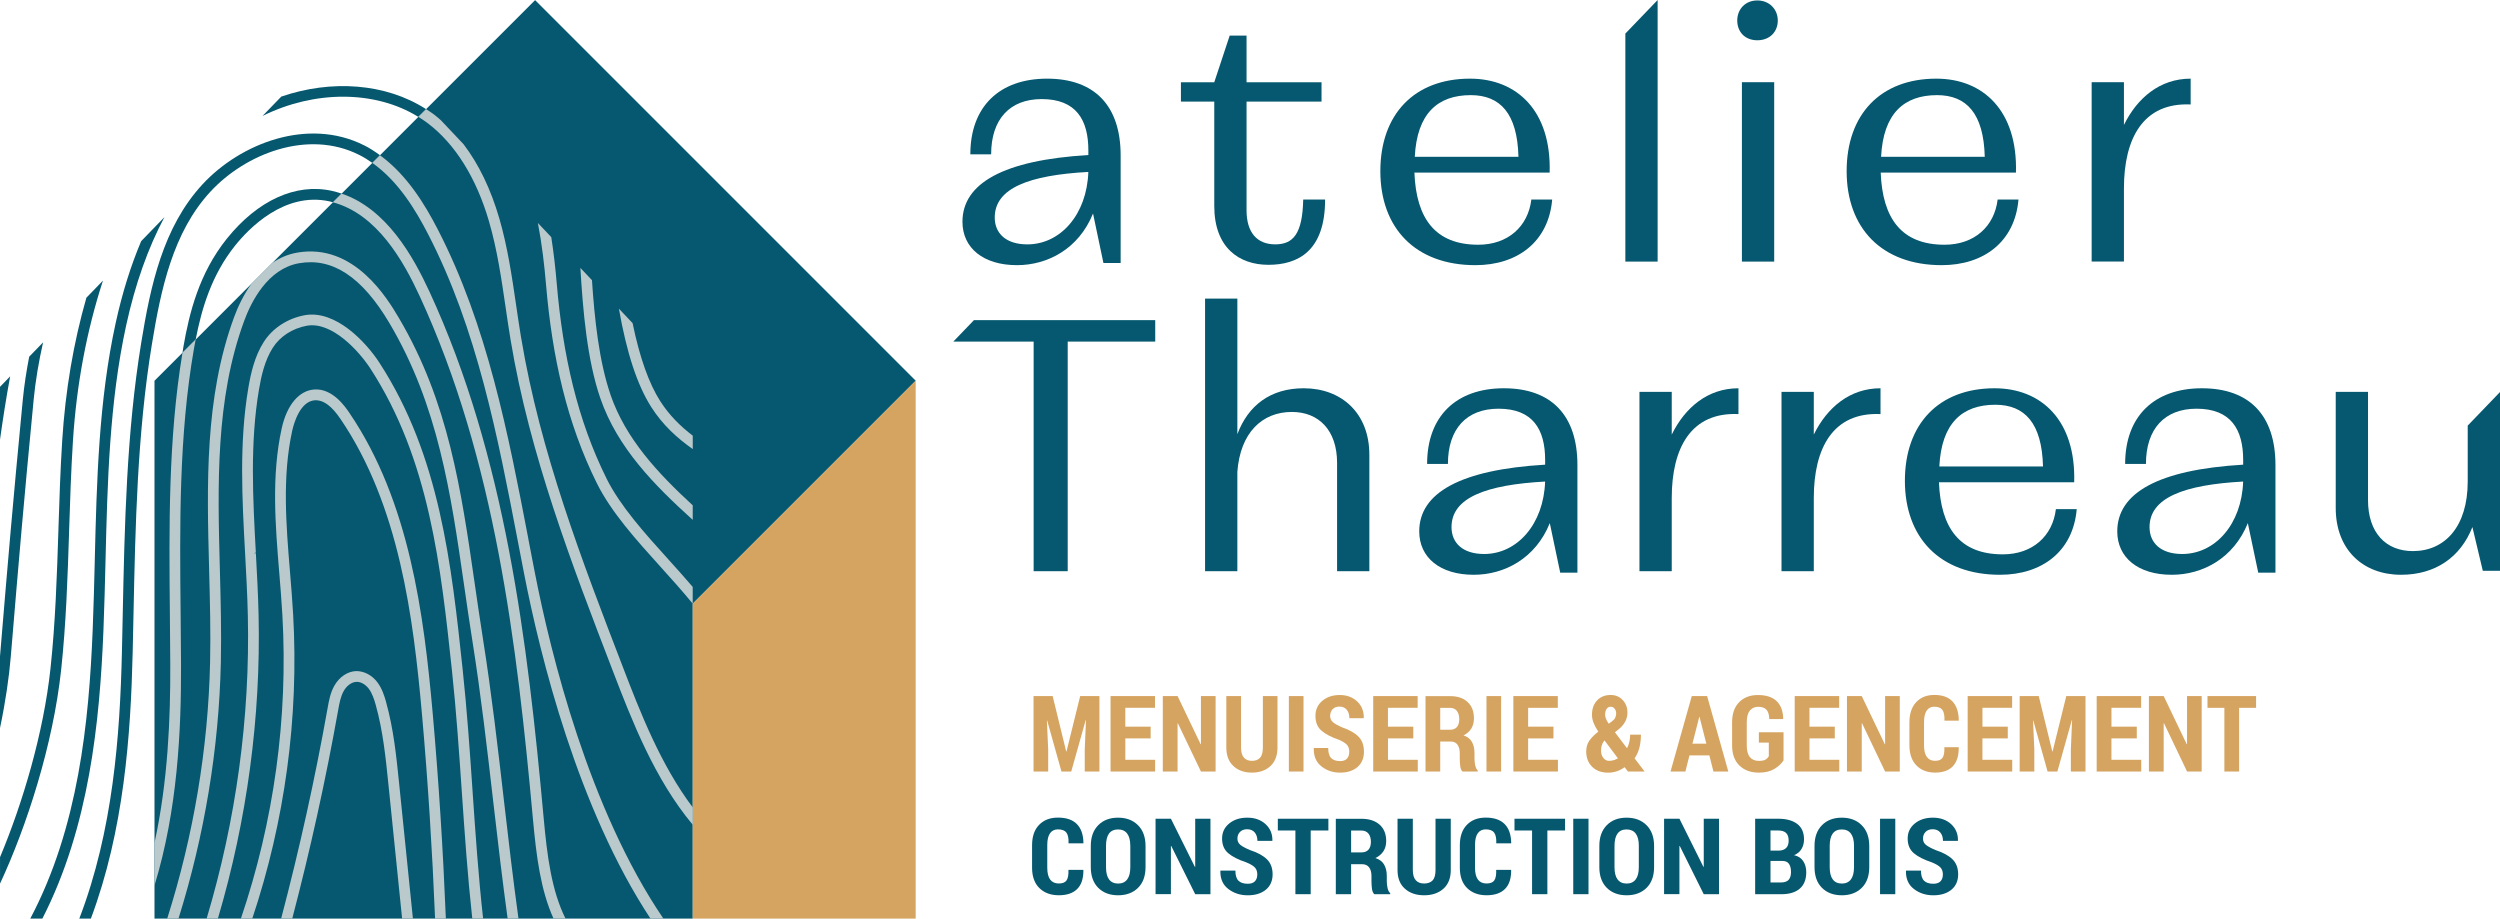 <svg xmlns="http://www.w3.org/2000/svg" id="Calque_3" viewBox="0 0 1008.26 370.48"><defs><style>.cls-1{fill:#bac9cc;}.cls-2{fill:#d6a461;}.cls-3{fill:#05586f;}.cls-4{fill:#06586f;}</style></defs><path class="cls-3" d="M451.96,62.68v43.4h-6.94l-4.2-19.97c-5.79,14.32-18.37,20.83-30.67,20.83-13.6,0-21.99-6.94-21.99-17.5,0-15.48,16.49-24.88,50.78-26.91v-1.88c0-12.3-4.92-20.69-18.81-20.69-12.87,0-20.4,8.1-20.4,22.28h-8.39c0-19.24,11.72-30.52,30.96-30.52s29.66,10.99,29.66,30.96Zm-13.02,6.66c-23.87,1.3-37.76,6.51-37.76,18.37,0,6.36,4.49,10.85,13.16,10.85,13.31,0,24.01-12.01,24.59-29.22Z"></path><path class="cls-3" d="M534.42,80.47c0,20.83-10.99,26.33-22.86,26.33s-21.84-6.94-21.84-23.72V40.98h-13.45v-7.81h13.45l6.22-18.81h6.8v18.81h30.24v7.81h-30.24v43.83c0,9.11,4.34,13.74,11.57,13.74s10.99-4.2,11.28-18.08h8.82Z"></path><path class="cls-3" d="M626,80.47c-1.45,17.07-14.03,26.47-30.96,26.47-24.3,0-38.34-15.05-38.34-37.9s13.6-37.32,36.17-37.32c18.95,0,32.84,13.02,32.11,37.9h-54.54c.72,18.52,8.39,29.08,25.75,29.08,12.01,0,20.11-7.38,21.41-18.23h8.39Zm-55.41-17.22h41.81c-.43-17.51-7.38-24.88-19.24-24.88-13.31,0-21.7,7.38-22.57,24.88Z"></path><path class="cls-3" d="M716.99,8.28c0,4.49-3.18,7.96-8.25,7.96s-8.1-3.47-8.1-7.96,3.18-8.1,8.1-8.1,8.25,3.62,8.25,8.1Zm-14.47,24.88h13.02V105.5h-13.02V33.16Z"></path><path class="cls-3" d="M814.06,80.47c-1.45,17.07-14.03,26.47-30.96,26.47-24.3,0-38.34-15.05-38.34-37.9s13.6-37.32,36.17-37.32c18.95,0,32.84,13.02,32.11,37.9h-54.54c.72,18.52,8.39,29.08,25.75,29.08,12.01,0,20.11-7.38,21.41-18.23h8.39Zm-55.41-17.22h41.81c-.43-17.51-7.38-24.88-19.24-24.88-13.31,0-21.7,7.38-22.57,24.88Z"></path><path class="cls-3" d="M883.5,31.72v10.41c-19.1-.87-26.91,13.6-26.91,33.85v29.51h-13.02V33.16h13.02v17.22c5.35-10.85,14.47-18.66,26.91-18.66Z"></path><path class="cls-3" d="M552.27,183.35v47.02h-13.02v-43.69c0-13.16-7.38-20.54-18.23-20.54-12.01,0-20.83,8.39-21.99,24.16v40.07h-13.02V120.42h13.02v54.69c4.34-11.57,13.31-18.52,26.76-18.52,15.34,0,26.47,10.12,26.47,26.76Z"></path><path class="cls-3" d="M636.18,187.55v43.4h-6.94l-4.2-19.97c-5.79,14.32-18.37,20.83-30.67,20.83-13.6,0-21.99-6.94-21.99-17.5,0-15.48,16.49-24.88,50.78-26.91v-1.88c0-12.3-4.92-20.69-18.81-20.69-12.87,0-20.4,8.1-20.4,22.28h-8.39c0-19.24,11.72-30.52,30.96-30.52s29.66,10.99,29.66,30.96Zm-13.02,6.66c-23.87,1.3-37.76,6.51-37.76,18.37,0,6.36,4.49,10.85,13.16,10.85,13.31,0,24.01-12.01,24.59-29.22Z"></path><path class="cls-3" d="M701.13,156.59v10.41c-19.1-.87-26.91,13.6-26.91,33.85v29.51h-13.02v-72.33h13.02v17.22c5.35-10.85,14.47-18.66,26.91-18.66Z"></path><path class="cls-3" d="M758.42,156.59v10.41c-19.1-.87-26.91,13.6-26.91,33.85v29.51h-13.02v-72.33h13.02v17.22c5.35-10.85,14.47-18.66,26.91-18.66Z"></path><path class="cls-3" d="M837.55,205.34c-1.45,17.07-14.03,26.47-30.96,26.47-24.3,0-38.34-15.05-38.34-37.9s13.6-37.32,36.17-37.32c18.95,0,32.84,13.02,32.11,37.9h-54.54c.72,18.52,8.39,29.08,25.75,29.08,12.01,0,20.11-7.38,21.41-18.23h8.39Zm-55.41-17.22h41.81c-.43-17.51-7.38-24.88-19.24-24.88-13.31,0-21.7,7.38-22.57,24.88Z"></path><path class="cls-3" d="M917.7,187.55v43.4h-6.94l-4.2-19.97c-5.79,14.32-18.37,20.83-30.67,20.83-13.6,0-21.99-6.94-21.99-17.5,0-15.48,16.49-24.88,50.78-26.91v-1.88c0-12.3-4.92-20.69-18.81-20.69-12.87,0-20.4,8.1-20.4,22.28h-8.39c0-19.24,11.72-30.52,30.96-30.52s29.66,10.99,29.66,30.96Zm-13.02,6.66c-23.87,1.3-37.76,6.51-37.76,18.37,0,6.36,4.49,10.85,13.16,10.85,13.31,0,24.01-12.01,24.59-29.22Z"></path><polygon class="cls-3" points="655.51 13.54 655.51 105.5 668.53 105.5 668.53 0 655.51 13.54"></polygon><polygon class="cls-3" points="392.81 129.1 384.46 137.78 416.87 137.78 416.87 230.37 430.61 230.37 430.61 137.78 465.91 137.78 465.91 129.1 392.81 129.1"></polygon><path class="cls-3" d="M995.24,171.64v22.56c0,18.08-9.11,28.06-22.13,28.06-10.85,0-18.08-7.38-18.08-20.54v-43.69h-13.02v46.87c0,16.78,10.99,26.91,26.33,26.91,13.89,0,24.01-7.09,28.79-19.24l4.2,17.65h6.94v-72.12l-13.02,13.54Z"></path><g><path class="cls-2" d="M424.54,280.73l5.46,22.34h.12l5.52-22.34h7.76v30.43h-5.92v-8.84l.5-11.83-.13-.02-5.81,20.69h-3.95l-5.75-20.53-.12,.02,.52,11.66v8.84h-5.91v-30.43h7.71Z"></path><path class="cls-2" d="M464.07,297.81h-10.22v8.61h12.02v4.74h-17.98v-30.43h17.93v4.74h-11.98v7.59h10.22v4.74Z"></path><path class="cls-2" d="M490.26,311.16h-5.92l-9.3-19.46-.12,.04v19.41h-5.96v-30.43h5.96l9.3,19.43,.12-.04v-19.39h5.92v30.43Z"></path><path class="cls-2" d="M515.22,280.73v20.71c0,3.24-.95,5.75-2.85,7.52-1.9,1.76-4.39,2.64-7.47,2.64s-5.57-.88-7.47-2.66c-1.9-1.77-2.85-4.27-2.85-7.5v-20.71h5.94v20.71c0,1.86,.38,3.22,1.15,4.1,.77,.88,1.85,1.31,3.24,1.31s2.53-.41,3.28-1.25,1.13-2.22,1.13-4.16v-20.71h5.92Z"></path><path class="cls-2" d="M525.71,311.16h-5.91v-30.43h5.91v30.43Z"></path><path class="cls-2" d="M544.17,303.22c0-1.18-.31-2.12-.92-2.81s-1.69-1.37-3.24-2.04c-3.16-1.1-5.54-2.35-7.12-3.75-1.58-1.4-2.37-3.36-2.37-5.88s.92-4.53,2.76-6.09,4.19-2.35,7.04-2.35,5.25,.88,7.07,2.62c1.81,1.75,2.69,3.95,2.63,6.62l-.04,.12h-5.77c0-1.39-.35-2.53-1.05-3.39s-1.68-1.3-2.95-1.3c-1.18,0-2.11,.37-2.77,1.08-.66,.72-.99,1.62-.99,2.71,0,1,.37,1.83,1.11,2.48,.74,.64,2.02,1.37,3.84,2.16,2.88,.97,5.06,2.22,6.51,3.71,1.46,1.5,2.18,3.52,2.18,6.07s-.88,4.7-2.63,6.19c-1.76,1.49-4.09,2.24-7.01,2.24s-5.41-.85-7.53-2.54c-2.13-1.69-3.15-4.12-3.08-7.29l.04-.12h5.79c0,1.88,.39,3.24,1.19,4.06,.79,.82,1.99,1.23,3.59,1.23,1.26,0,2.19-.33,2.79-1,.61-.67,.91-1.57,.91-2.72Z"></path><path class="cls-2" d="M570,297.81h-10.22v8.61h12.02v4.74h-17.98v-30.43h17.93v4.74h-11.98v7.59h10.22v4.74Z"></path><path class="cls-2" d="M580.85,299.06v12.1h-5.94v-30.41h9.93c3,0,5.35,.79,7.05,2.37,1.7,1.59,2.56,3.78,2.56,6.6,0,1.59-.36,2.96-1.07,4.11-.71,1.15-1.75,2.06-3.12,2.75,1.56,.53,2.69,1.41,3.38,2.64,.69,1.23,1.03,2.76,1.03,4.6v2.15c0,.84,.1,1.73,.29,2.68,.2,.96,.54,1.65,1.02,2.08v.43h-6.14c-.49-.44-.8-1.17-.92-2.17-.13-1-.19-2.02-.19-3.07v-2.07c0-1.52-.31-2.69-.93-3.53-.62-.84-1.51-1.25-2.67-1.25h-4.3Zm0-4.75h3.97c1.21,0,2.13-.37,2.76-1.1,.63-.74,.94-1.79,.94-3.16s-.31-2.5-.94-3.32c-.62-.82-1.54-1.24-2.74-1.24h-3.99v8.82Z"></path><path class="cls-2" d="M605.41,311.16h-5.91v-30.43h5.91v30.43Z"></path><path class="cls-2" d="M626.52,297.81h-10.22v8.61h12.02v4.74h-17.98v-30.43h17.93v4.74h-11.97v7.59h10.22v4.74Z"></path><path class="cls-2" d="M639.73,303.05c0-1.64,.4-3.06,1.2-4.25,.8-1.19,2.02-2.44,3.67-3.73-.87-1.3-1.51-2.5-1.92-3.56-.42-1.07-.63-2.15-.63-3.27,0-2.38,.68-4.3,2.06-5.76,1.37-1.46,3.2-2.19,5.49-2.19,1.98,0,3.6,.69,4.86,2.06,1.26,1.37,1.89,3.04,1.89,4.99,0,1.35-.3,2.59-.91,3.71-.6,1.12-1.43,2.1-2.45,2.92l-1.69,1.36,4.81,6.35,.12-.02c.38-.72,.67-1.54,.89-2.46,.21-.91,.32-1.88,.32-2.89h4.35c0,1.93-.21,3.69-.62,5.28-.41,1.59-1.06,3.01-1.94,4.25l4.06,5.33h-6.73l-1.34-1.75c-1.05,.74-2.11,1.29-3.19,1.65-1.08,.37-2.24,.55-3.48,.55-2.69,0-4.83-.79-6.43-2.36-1.6-1.58-2.39-3.64-2.39-6.19Zm9.18,3.8c.61,0,1.23-.08,1.84-.25,.61-.17,1.2-.43,1.77-.77l-5.41-7.19-.15,.12c-.49,.67-.82,1.33-.99,1.95-.18,.63-.26,1.29-.26,1.96,0,1.21,.3,2.21,.91,3,.61,.79,1.37,1.18,2.29,1.18Zm-1.57-18.7c0,.57,.12,1.16,.37,1.76,.25,.6,.61,1.26,1.1,1.97l1.24-.92c.69-.5,1.16-1.01,1.4-1.54s.36-1.1,.36-1.73c0-.7-.2-1.31-.61-1.85-.41-.54-.95-.81-1.6-.81-.72,0-1.28,.3-1.66,.89s-.58,1.34-.58,2.23Z"></path><path class="cls-2" d="M689.39,304.66h-8.03l-1.63,6.5h-6l8.57-30.43h6.19l8.55,30.43h-6l-1.65-6.5Zm-6.82-4.74h5.6l-2.74-10.77h-.12l-2.74,10.77Z"></path><path class="cls-2" d="M719.32,306.65c-.82,1.31-2.06,2.46-3.7,3.46-1.65,1-3.73,1.5-6.25,1.5-3.26,0-5.88-.95-7.85-2.86-1.97-1.91-2.96-4.62-2.96-8.15v-9.28c0-3.5,.95-6.2,2.85-8.13s4.42-2.88,7.55-2.88c3.37,0,5.9,.83,7.59,2.48,1.69,1.65,2.56,4.01,2.63,7.09l-.04,.12h-5.58c-.04-1.72-.42-2.97-1.14-3.76-.72-.79-1.82-1.18-3.29-1.18s-2.58,.51-3.41,1.53c-.82,1.03-1.24,2.59-1.24,4.68v9.33c0,2.13,.41,3.71,1.25,4.74,.83,1.02,2.04,1.53,3.63,1.53,1.18,0,2.06-.16,2.62-.48,.56-.32,1.03-.79,1.39-1.42v-5.46h-4.01v-4.18h9.95v11.33Z"></path><path class="cls-2" d="M739.99,297.81h-10.22v8.61h12.02v4.74h-17.98v-30.43h17.93v4.74h-11.98v7.59h10.22v4.74Z"></path><path class="cls-2" d="M766.19,311.16h-5.92l-9.3-19.46-.12,.04v19.41h-5.96v-30.43h5.96l9.3,19.43,.12-.04v-19.39h5.92v30.43Z"></path><path class="cls-2" d="M789.91,301.36l.06,.12c.03,3.35-.77,5.87-2.38,7.56-1.62,1.7-4,2.55-7.15,2.55s-5.67-.97-7.55-2.9c-1.88-1.93-2.82-4.66-2.82-8.2v-9.1c0-3.52,.91-6.26,2.73-8.2,1.82-1.95,4.25-2.92,7.3-2.92,3.24,0,5.68,.86,7.33,2.6,1.65,1.73,2.51,4.28,2.56,7.67l-.06,.12h-5.73c.08-2-.19-3.44-.81-4.32-.63-.88-1.72-1.32-3.29-1.32-1.34,0-2.36,.52-3.07,1.57s-1.07,2.63-1.07,4.75v9.14c0,2.15,.38,3.74,1.14,4.79,.76,1.05,1.87,1.57,3.33,1.57s2.43-.41,3-1.24c.56-.83,.81-2.24,.74-4.25h5.73Z"></path><path class="cls-2" d="M809.74,297.81h-10.22v8.61h12.02v4.74h-17.97v-30.43h17.93v4.74h-11.97v7.59h10.22v4.74Z"></path><path class="cls-2" d="M822.24,280.73l5.46,22.34h.12l5.52-22.34h7.75v30.43h-5.91v-8.84l.5-11.83-.12-.02-5.81,20.69h-3.95l-5.75-20.53-.12,.02,.52,11.66v8.84h-5.91v-30.43h7.71Z"></path><path class="cls-2" d="M861.77,297.81h-10.22v8.61h12.02v4.74h-17.97v-30.43h17.93v4.74h-11.97v7.59h10.22v4.74Z"></path><path class="cls-2" d="M887.96,311.16h-5.91l-9.3-19.46-.13,.04v19.41h-5.96v-30.43h5.96l9.3,19.43,.12-.04v-19.39h5.91v30.43Z"></path><path class="cls-2" d="M909.9,285.47h-6.86v25.69h-5.94v-25.69h-6.81v-4.74h19.6v4.74Z"></path><path class="cls-4" d="M436.87,350.83l.07,.12c.03,3.35-.8,5.87-2.48,7.56-1.68,1.7-4.16,2.55-7.43,2.55s-5.89-.97-7.85-2.9c-1.96-1.93-2.94-4.66-2.94-8.2v-9.1c0-3.52,.95-6.26,2.84-8.2,1.89-1.95,4.42-2.92,7.6-2.92,3.36,0,5.9,.86,7.62,2.6,1.72,1.73,2.61,4.28,2.66,7.67l-.06,.12h-5.96c.09-2-.2-3.44-.85-4.32-.65-.88-1.79-1.32-3.41-1.32-1.39,0-2.46,.52-3.2,1.57s-1.11,2.63-1.11,4.75v9.14c0,2.15,.39,3.74,1.18,4.79s1.95,1.57,3.47,1.57,2.53-.41,3.12-1.24,.84-2.24,.77-4.25h5.96Z"></path><path class="cls-4" d="M462,349.7c0,3.57-1,6.36-3.02,8.36-2.02,2-4.7,3.01-8.04,3.01s-6.02-1.01-8.02-3.01c-2-2.01-3-4.8-3-8.36v-8.52c0-3.55,1-6.34,3-8.37,2-2.03,4.67-3.04,8-3.04s6.01,1.01,8.04,3.04c2.03,2.03,3.04,4.82,3.04,8.37v8.52Zm-6.15-8.59c0-2.18-.42-3.82-1.26-4.93-.84-1.11-2.06-1.66-3.67-1.66s-2.84,.55-3.65,1.66c-.81,1.1-1.21,2.75-1.21,4.94v8.6c0,2.21,.41,3.86,1.24,4.96,.82,1.1,2.04,1.66,3.65,1.66s2.81-.55,3.65-1.66c.84-1.1,1.26-2.75,1.26-4.96v-8.6Z"></path><path class="cls-4" d="M488.18,360.63h-6.15l-9.67-19.46-.13,.04v19.41h-6.19v-30.43h6.19l9.67,19.43,.13-.04v-19.39h6.15v30.43Z"></path><path class="cls-4" d="M507.07,352.69c0-1.18-.32-2.12-.96-2.81s-1.76-1.37-3.37-2.04c-3.29-1.1-5.76-2.35-7.4-3.75-1.64-1.4-2.47-3.36-2.47-5.88s.96-4.53,2.87-6.09c1.91-1.57,4.35-2.35,7.33-2.35s5.46,.88,7.35,2.62c1.88,1.75,2.8,3.95,2.74,6.62l-.04,.12h-6c0-1.39-.36-2.53-1.08-3.39s-1.75-1.3-3.07-1.3c-1.23,0-2.19,.37-2.88,1.08-.69,.72-1.03,1.62-1.03,2.71,0,1,.38,1.83,1.15,2.48,.77,.64,2.1,1.37,4,2.16,3,.97,5.26,2.22,6.77,3.71,1.52,1.5,2.27,3.52,2.27,6.07s-.91,4.7-2.74,6.19c-1.83,1.49-4.25,2.24-7.28,2.24s-5.63-.85-7.84-2.54c-2.21-1.69-3.28-4.12-3.21-7.29l.04-.12h6.02c0,1.88,.41,3.24,1.24,4.06,.82,.82,2.07,1.23,3.74,1.23,1.3,0,2.27-.33,2.9-1,.63-.67,.95-1.57,.95-2.72Z"></path><path class="cls-4" d="M535.74,334.94h-7.13v25.69h-6.17v-25.69h-7.09v-4.74h20.39v4.74Z"></path><path class="cls-4" d="M544.91,348.53v12.1h-6.17v-30.41h10.32c3.12,0,5.56,.79,7.34,2.37,1.77,1.59,2.66,3.78,2.66,6.6,0,1.59-.37,2.96-1.11,4.11-.74,1.15-1.82,2.06-3.24,2.75,1.62,.53,2.8,1.41,3.51,2.64,.72,1.23,1.08,2.76,1.08,4.6v2.15c0,.84,.1,1.73,.3,2.68,.2,.96,.56,1.65,1.07,2.08v.43h-6.39c-.51-.44-.82-1.17-.96-2.17-.13-1-.2-2.02-.2-3.07v-2.07c0-1.52-.32-2.69-.97-3.53-.65-.84-1.57-1.25-2.77-1.25h-4.48Zm0-4.75h4.13c1.26,0,2.22-.37,2.87-1.1,.65-.74,.98-1.79,.98-3.16s-.33-2.5-.98-3.32c-.66-.82-1.6-1.24-2.85-1.24h-4.15v8.82Z"></path><path class="cls-4" d="M585.1,330.2v20.71c0,3.24-.99,5.75-2.97,7.52-1.98,1.76-4.57,2.64-7.77,2.64s-5.79-.88-7.77-2.66c-1.98-1.77-2.96-4.27-2.96-7.5v-20.71h6.17v20.71c0,1.86,.4,3.22,1.19,4.1,.8,.88,1.92,1.31,3.37,1.31s2.63-.41,3.42-1.25c.78-.84,1.17-2.22,1.17-4.16v-20.71h6.15Z"></path><path class="cls-4" d="M609.39,350.83l.07,.12c.03,3.35-.8,5.87-2.48,7.56-1.68,1.7-4.16,2.55-7.44,2.55s-5.89-.97-7.85-2.9c-1.96-1.93-2.93-4.66-2.93-8.2v-9.1c0-3.52,.95-6.26,2.84-8.2,1.89-1.95,4.42-2.92,7.6-2.92,3.36,0,5.9,.86,7.62,2.6,1.72,1.73,2.61,4.28,2.66,7.67l-.07,.12h-5.96c.09-2-.2-3.44-.85-4.32s-1.79-1.32-3.41-1.32c-1.39,0-2.46,.52-3.2,1.57-.74,1.05-1.11,2.63-1.11,4.75v9.14c0,2.15,.4,3.74,1.18,4.79,.79,1.05,1.95,1.57,3.47,1.57s2.53-.41,3.12-1.24,.85-2.24,.77-4.25h5.96Z"></path><path class="cls-4" d="M631.19,334.94h-7.13v25.69h-6.17v-25.69h-7.09v-4.74h20.39v4.74Z"></path><path class="cls-4" d="M640.65,360.63h-6.15v-30.43h6.15v30.43Z"></path><path class="cls-4" d="M667.1,349.7c0,3.57-1.01,6.36-3.02,8.36-2.02,2-4.7,3.01-8.04,3.01s-6.02-1.01-8.02-3.01c-2-2.01-3-4.8-3-8.36v-8.52c0-3.55,1-6.34,3-8.37,2-2.03,4.67-3.04,8-3.04s6.01,1.01,8.04,3.04,3.04,4.82,3.04,8.37v8.52Zm-6.15-8.59c0-2.18-.42-3.82-1.26-4.93-.84-1.11-2.07-1.66-3.68-1.66s-2.84,.55-3.65,1.66c-.81,1.1-1.22,2.75-1.22,4.94v8.6c0,2.21,.41,3.86,1.24,4.96,.82,1.1,2.04,1.66,3.65,1.66s2.81-.55,3.65-1.66c.84-1.1,1.26-2.75,1.26-4.96v-8.6Z"></path><path class="cls-4" d="M693.27,360.63h-6.15l-9.67-19.46-.13,.04v19.41h-6.19v-30.43h6.19l9.68,19.43,.13-.04v-19.39h6.15v30.43Z"></path><path class="cls-4" d="M707.86,360.63v-30.43h9.32c3.26,0,5.81,.7,7.64,2.09,1.83,1.39,2.75,3.46,2.75,6.23,0,1.45-.33,2.73-1,3.86-.67,1.12-1.67,1.96-3,2.52,1.67,.37,2.9,1.19,3.7,2.44,.8,1.26,1.2,2.73,1.2,4.41,0,2.91-.87,5.12-2.6,6.63-1.73,1.5-4.21,2.26-7.45,2.26h-10.56Zm6.19-17.58h3.41c1.26-.03,2.23-.38,2.9-1.06,.68-.68,1.01-1.65,1.01-2.93,0-1.42-.35-2.46-1.04-3.13-.7-.66-1.75-.99-3.15-.99h-3.13v8.11Zm0,4.16v8.68h4.37c1.3,0,2.28-.35,2.93-1.05,.64-.7,.97-1.73,.97-3.11,0-1.45-.28-2.56-.83-3.34-.55-.79-1.43-1.17-2.65-1.17h-4.78Z"></path><path class="cls-4" d="M753.88,349.7c0,3.57-1,6.36-3.02,8.36-2.02,2-4.7,3.01-8.04,3.01s-6.02-1.01-8.02-3.01c-2-2.01-3-4.8-3-8.36v-8.52c0-3.55,1-6.34,3-8.37,2-2.03,4.67-3.04,8-3.04s6.01,1.01,8.04,3.04c2.03,2.03,3.04,4.82,3.04,8.37v8.52Zm-6.15-8.59c0-2.18-.42-3.82-1.26-4.93-.84-1.11-2.06-1.66-3.67-1.66s-2.84,.55-3.65,1.66c-.81,1.1-1.22,2.75-1.22,4.94v8.6c0,2.21,.41,3.86,1.24,4.96,.82,1.1,2.04,1.66,3.65,1.66s2.81-.55,3.65-1.66c.84-1.1,1.26-2.75,1.26-4.96v-8.6Z"></path><path class="cls-4" d="M764.38,360.63h-6.15v-30.43h6.15v30.43Z"></path><path class="cls-4" d="M783.57,352.69c0-1.18-.32-2.12-.96-2.81s-1.76-1.37-3.37-2.04c-3.29-1.1-5.76-2.35-7.4-3.75s-2.47-3.36-2.47-5.88,.96-4.53,2.87-6.09c1.91-1.57,4.35-2.35,7.32-2.35s5.47,.88,7.35,2.62c1.88,1.75,2.8,3.95,2.74,6.62l-.04,.12h-6c0-1.39-.36-2.53-1.09-3.39-.72-.86-1.75-1.3-3.06-1.3-1.23,0-2.19,.37-2.88,1.08-.69,.72-1.03,1.62-1.03,2.71,0,1,.38,1.83,1.15,2.48,.77,.64,2.1,1.37,4,2.16,3,.97,5.26,2.22,6.77,3.71,1.51,1.5,2.27,3.52,2.27,6.07s-.91,4.7-2.74,6.19c-1.83,1.49-4.25,2.24-7.28,2.24s-5.62-.85-7.83-2.54c-2.21-1.69-3.28-4.12-3.21-7.29l.04-.12h6.02c0,1.88,.41,3.24,1.24,4.06s2.07,1.23,3.74,1.23c1.3,0,2.27-.33,2.9-1,.63-.67,.95-1.57,.95-2.72Z"></path></g><polygon class="cls-3" points="369.3 153.55 215.81 .05 153.25 62.61 153.25 62.61 150.16 65.7 150.16 65.7 62.31 153.55 62.31 339.94 62.31 357.12 62.31 370.48 67.44 370.48 71.99 370.48 83.34 370.48 87.88 370.48 97.14 370.48 101.73 370.48 113.38 370.48 117.86 370.48 162.17 370.48 166.53 370.48 175.47 370.48 179.81 370.48 190.48 370.48 194.84 370.48 204.74 370.48 209.12 370.48 223.23 370.48 228.07 370.48 262.35 370.48 267.56 370.48 279.39 370.48 279.39 243.46 369.3 153.55 369.3 153.55"></polygon><polygon class="cls-2" points="279.39 370.48 369.3 370.48 369.3 153.55 369.3 153.55 279.39 243.46 279.39 370.48"></polygon><g><path class="cls-4" d="M113.45,38.95l-7.58,7.82c20.86-10.35,45.31-10.49,62.85,.37l3.12-3.12c-16.26-10.48-38.21-12-58.39-5.07Z"></path><path class="cls-4" d="M91.49,96.25c-11.2,13.97-15.16,29.97-17.55,43.77-.13,.75-.22,1.5-.34,2.25l5.32-5.32c2.38-12.34,6.37-26.04,15.96-37.98,5.36-6.68,19.78-21.77,38.05-17.75,.46,.1,.9,.26,1.35,.38l3.51-3.51c-1.27-.43-2.58-.81-3.92-1.11-14.51-3.23-29.97,3.8-42.37,19.27Z"></path><path class="cls-4" d="M13.53,161.57c.78-8.08,2.14-15.89,3.85-23.5l-5.61,5.79c-1.08,5.65-2,11.39-2.57,17.3C5.14,203.38,3.35,224.51,.01,264.59c0,.04,0,.08-.01,.12v28.92c2.21-10.44,3.66-20.58,4.34-28.68,3.34-40.07,5.13-61.21,9.2-103.38Z"></path><path class="cls-4" d="M0,156.01v21.31c1.13-8.06,2.45-16.64,4.1-25.54l-4.1,4.23Z"></path><path class="cls-4" d="M42.56,226.07c.77-31.39,1.56-63.85,8.33-94.87,3.64-16.64,8.8-31.2,15.43-43.63l-9.39,9.69c-4.2,9.95-7.64,20.94-10.28,33.01-6.86,31.39-7.65,64.04-8.43,95.61v.24c-.23,9.13-.46,18.58-.84,27.84-1.5,37.11-5.73,79.82-25.18,116.52h4.88c18.95-36.97,23.14-79.42,24.64-116.34,.38-9.5,.62-19.36,.84-28.06Z"></path><path class="cls-4" d="M146.82,58.6c-22.63-11.4-49.88-.74-65.1,15.69-16.03,17.3-21.02,41.02-24.75,63.84-5.95,36.33-6.73,73.82-7.48,110.07-.1,4.92-.2,9.85-.32,14.77-.78,33.64-3.58,72.07-17.19,107.51h4.67c13.33-35.59,16.08-73.88,16.86-107.41,.11-4.92,.22-9.85,.32-14.78,.75-36.1,1.53-73.43,7.43-109.46,3.63-22.16,8.45-45.18,23.66-61.59,14.11-15.23,39.24-25.2,59.96-14.76,1.87,.94,3.62,2.04,5.3,3.22h0l3.09-3.09h0c-2.02-1.47-4.13-2.86-6.43-4.02Z"></path><path class="cls-4" d="M27.88,213.93c.38-11.79,.77-23.99,1.53-35.97,1.45-22.89,5.54-44.57,12.12-64.8l-6.69,6.91c-5.21,18.18-8.48,37.45-9.75,57.62-.76,11.95-1.15,24.1-1.53,35.85v.26c-.6,18.38-1.21,37.38-3.21,55.93-2.8,25.96-11.18,54.12-20.34,75.98v10.67c10.78-23.13,21.41-56.1,24.65-86.18,2.01-18.67,2.63-37.72,3.23-56.26Z"></path></g><g><path class="cls-1" d="M213.12,217.48c-8.13-42.39-16.55-86.22-36.61-125.05-5.17-10.01-12.37-21.89-23.26-29.81l-3.09,3.09c10.49,7.39,17.47,18.99,22.49,28.72,19.76,38.25,28.11,81.74,36.2,123.87,.84,4.4,1.68,8.79,2.54,13.16,6.51,33.35,21.67,94.58,50.95,139.02h5.21c-29.92-43.97-45.34-106.21-51.91-139.85-.86-4.38-1.7-8.76-2.54-13.15Z"></path><path class="cls-1" d="M72.85,247.42c-.36-35.22-.74-71.63,5.35-106.65,.22-1.25,.46-2.54,.71-3.82l-5.32,5.32c-5.75,34.69-5.43,70.5-5.08,105.24,.07,6.83,.14,13.65,.16,20.47,.08,21.67-.9,46.96-6.36,71.96v17.18c9.33-30.51,10.8-62.53,10.7-89.16-.02-6.82-.09-13.65-.16-20.54Z"></path><path class="cls-1" d="M173.21,117.64c-6.59-14.28-17.28-33.4-35.43-39.56l-3.51,3.51c17.84,4.77,28.5,23.79,35,37.87,30.38,65.86,39.21,140.25,45.66,210.81,1.37,14.97,3.09,28.69,8.31,40.21h4.84c-5.64-11.31-7.42-25.26-8.82-40.61-6.48-70.93-15.37-145.75-46.04-212.22Z"></path><path class="cls-1" d="M140.99,166.63c-1.67-2.46-6.7-9.94-14.05-9.56-6.27,.31-11.25,6.2-13.34,15.76-4.19,19.18-2.55,39.02-.97,58.21,.41,5,.93,11.21,1.26,17.08,2.35,41.45-3.43,83.13-16.74,122.36h4.59c13.15-39.35,18.84-81.09,16.49-122.6-.32-5.66-.8-11.43-1.27-17.2-1.56-18.87-3.17-38.38,.88-56.92,.62-2.82,3.12-12.04,9.3-12.35,.07,0,.13,0,.2,0,3.31,0,6.52,2.44,10.06,7.67,23.58,34.78,29.28,79.64,32.78,118.96,2.43,27.32,4.16,54.92,5.29,82.45h4.35c-1.13-27.68-2.88-55.41-5.31-82.83-3.55-39.87-9.36-85.38-33.51-121.01Z"></path><path class="cls-1" d="M155.72,283.15c-.71-2.54-1.63-5.46-3.51-7.96-2.14-2.85-5.3-4.54-8.48-4.54h-.01c-3.45,.07-6.85,2.32-8.86,5.87-1.64,2.9-2.21,6.08-2.75,9.16-5.06,28.41-11.35,56.8-18.73,84.81h4.48c7.28-27.79,13.5-55.92,18.52-84.07,.48-2.71,.98-5.51,2.26-7.76,.99-1.74,2.86-3.62,5.26-3.67,1.69,0,3.55,1.08,4.85,2.81,1.42,1.9,2.19,4.37,2.79,6.53,2.92,10.42,4.03,21.4,5.11,32.02l5.52,54.14h4.36l-5.57-54.58c-1.1-10.81-2.24-21.99-5.25-32.74Z"></path><path class="cls-1" d="M190.58,318.91c-1.1-16.06-2.25-32.66-3.99-48.94-4.52-42.36-9.2-86.15-33.58-123.69-5.33-8.21-17.64-21.45-30.16-19.15-6.95,1.31-12.96,5.25-16.5,10.82-3.67,5.78-5.18,12.55-6.18,18.41-3.76,22.11-2.52,44.82-1.31,67,.45,8.14,.9,16.56,1.09,24.81,.95,41.11-4.77,82.74-16.62,122.31h4.54c11.73-39.64,17.36-81.29,16.42-122.41-.19-8.32-.65-16.78-1.1-24.97l-.88,.05,.87-.3c-1.18-21.71-2.4-44.16,1.27-65.76,.92-5.45,2.31-11.7,5.56-16.82,2.9-4.56,7.87-7.8,13.64-8.88,10.27-1.93,21.31,10.45,25.72,17.24,23.81,36.68,28.43,79.95,32.9,121.79,1.74,16.31,2.89,32.95,4,49.17,1.15,16.74,2.33,33.84,4.2,50.88h4.37c-1.9-17.16-3.09-34.41-4.25-51.3l-.02-.27Z"></path><path class="cls-1" d="M194.77,257.55c-1.21-7.62-2.33-15.37-3.32-22.22-5.44-37.7-10.58-73.3-30.65-107.21-4.44-7.49-17.93-30.29-41-26.23-3.79,.67-7.09,2.16-9.97,4.13l-8.4,8.4c-3.37,4.66-5.64,9.71-7.04,13.54-11.91,32.44-10.96,67.69-10.05,101.79v.37c.33,12.14,.66,24.69,.39,36.89-.76,34.82-6.69,70.03-17.3,103.47h4.55c10.47-33.44,16.33-68.6,17.09-103.38,.27-12.37-.07-25.05-.4-37.48-.9-33.69-1.83-68.53,9.79-100.17,2.84-7.74,9.49-21.05,22.1-23.28,13.52-2.39,25.46,5.5,36.51,24.16,19.63,33.17,24.71,68.37,30.09,105.63,1.13,7.88,2.17,14.99,3.32,22.27,3.47,21.81,6.03,44.07,8.53,65.81,1.76,15.27,3.59,30.87,5.72,46.44h4.38c-2.17-15.75-4.03-31.58-5.82-47.15-2.48-21.58-5.05-43.9-8.53-65.78Z"></path><path class="cls-1" d="M266.36,161.93c-4.67-7.29-8.36-17.7-11.23-31.6l-5.53-5.86c3.13,17.85,7.42,30.91,13.11,39.79,4.56,7.12,10.3,12.37,16.68,16.86v-5.41c-4.98-3.81-9.44-8.2-13.02-13.78Z"></path><path class="cls-1" d="M210.2,136.43c-.7-4.23-1.33-8.47-1.95-12.72l-.06-.42c-1.7-11.62-3.45-23.63-6.81-35.19-3.46-11.86-8.28-21.85-14.4-29.9l-9.19-9.73c-.89-.76-1.76-1.54-2.68-2.24-1.05-.79-2.15-1.5-3.25-2.21l-3.12,3.12c1.29,.8,2.55,1.63,3.75,2.54,11.08,8.39,19.63,22.09,24.73,39.63,3.28,11.28,5.02,23.14,6.7,34.68,.64,4.39,1.28,8.78,2.01,13.14,7.68,46.25,24.73,90.57,41.24,133.5,7.65,19.9,16.78,43.53,32.23,62.02v-7c-13.03-17.3-21.23-38.51-28.18-56.59-16.42-42.67-33.39-86.8-41.01-132.65Z"></path><path class="cls-1" d="M246.25,159.26c-4.66-13.51-6.46-30.56-7.51-46.27l-4.67-4.94c1.03,17.34,2.71,37.11,8.07,52.64,6.9,19.96,21.75,34.97,37.24,48.98v-5.87c-13.99-12.89-27.01-26.78-33.14-44.53Z"></path><path class="cls-1" d="M244.6,192.95c-11.78-23.76-17.59-49.67-20.05-78.47-.51-5.99-1.2-12.35-2.22-18.84l-5.4-5.71c1.65,8.56,2.62,17.06,3.29,24.92,2.51,29.37,8.44,55.74,20.48,80.02,5.8,11.69,15.87,22.85,25.65,33.68,4.42,4.9,8.9,9.86,13.02,14.91v-6.76c-3.19-3.73-6.5-7.42-9.8-11.07-9.56-10.58-19.43-21.52-24.98-32.69Z"></path></g></svg>
